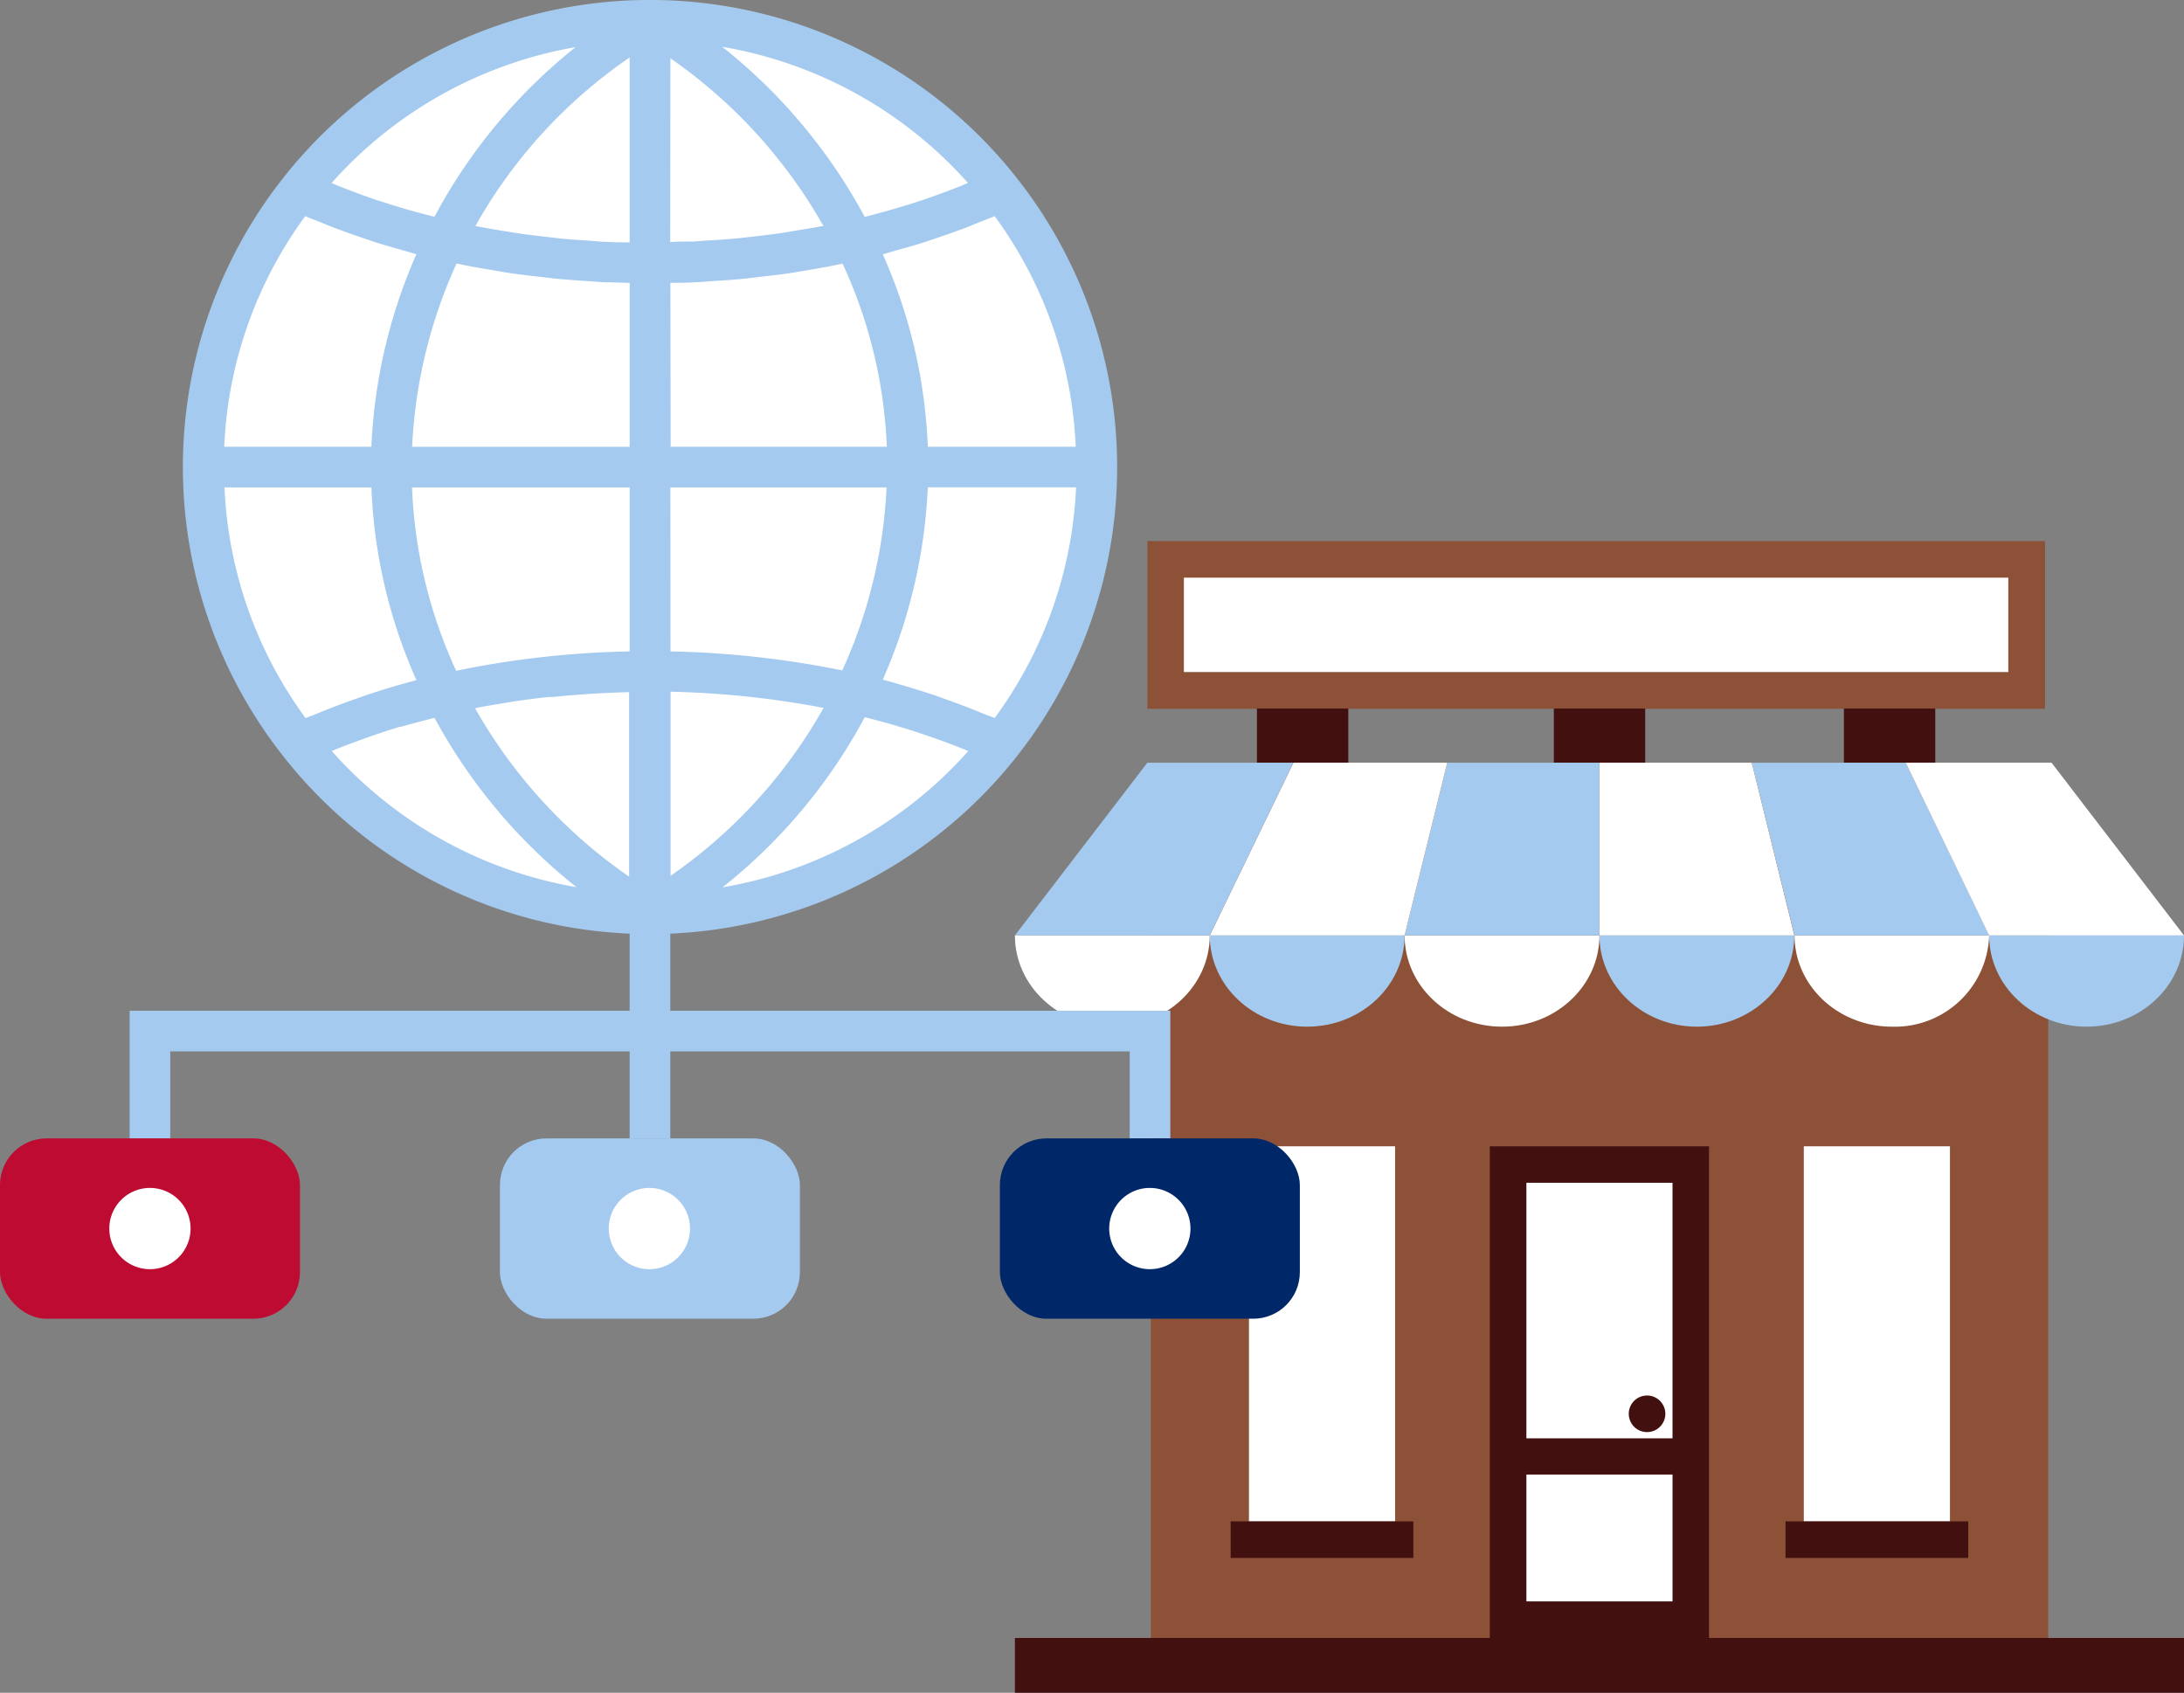 <svg id="Group_358" data-name="Group 358" xmlns="http://www.w3.org/2000/svg" width="211.379" height="163.836" viewBox="0 0 211.379 163.836">
  <rect x="0" y="0" width="211.379" height="163.836" fill="#808080" stroke="none"/>
  <defs>
    <style>
      .cls-1 {
        fill: #8c5137;
      }

      .cls-2 {
        fill: #431010;
      }

      .cls-3 {
        fill: #fff;
      }

      .cls-4 {
        fill: #a5caef;
      }

      .cls-5 {
        fill: #002768;
      }

      .cls-6 {
        fill: #be0b31;
      }
    </style>
  </defs>
  <g id="Слой_2" data-name="Слой 2" transform="translate(98.228 52.37)">
    <g id="layer_1" data-name="layer 1">
      <rect id="Rectangle_124" data-name="Rectangle 124" class="cls-1" width="86.857" height="84.716" transform="translate(13.155 21.448)"/>
      <rect id="Rectangle_125" data-name="Rectangle 125" class="cls-2" width="113.151" height="5.302" transform="translate(0 106.164)"/>
      <rect id="Rectangle_126" data-name="Rectangle 126" class="cls-3" width="83.325" height="12.675" transform="translate(14.584 1.77)"/>
      <path id="Path_180" data-name="Path 180" class="cls-1" d="M16.59,0V16.231h86.88V0ZM99.915,12.675H20.122V3.54H99.915Z" transform="translate(-3.768)"/>
      <rect id="Rectangle_127" data-name="Rectangle 127" class="cls-2" width="8.842" height="5.24" transform="translate(23.426 16.207)"/>
      <rect id="Rectangle_128" data-name="Rectangle 128" class="cls-2" width="8.842" height="5.24" transform="translate(80.234 16.207)"/>
      <rect id="Rectangle_129" data-name="Rectangle 129" class="cls-2" width="8.842" height="5.24" transform="translate(52.162 16.207)"/>
      <path id="Path_181" data-name="Path 181" class="cls-3" d="M48.8,49.38c0,4.877,4.22,8.834,9.429,8.834s9.429-3.957,9.429-8.834Z" transform="translate(-11.083 -11.215)"/>
      <path id="Path_182" data-name="Path 182" class="cls-4" d="M73.2,49.38c0,4.877,4.22,8.834,9.429,8.834s9.429-3.957,9.429-8.834Z" transform="translate(-16.625 -11.215)"/>
      <path id="Path_183" data-name="Path 183" class="cls-3" d="M97.63,49.38c0,4.877,4.22,8.834,9.429,8.834a9.126,9.126,0,0,0,9.406-8.834Z" transform="translate(-22.173 -11.215)"/>
      <path id="Path_184" data-name="Path 184" class="cls-4" d="M122,49.38c0,4.877,4.22,8.834,9.429,8.834s9.429-3.957,9.429-8.834Z" transform="translate(-27.708 -11.215)"/>
      <path id="Path_185" data-name="Path 185" class="cls-4" d="M24.4,49.38c0,4.877,4.22,8.834,9.429,8.834s9.429-3.957,9.429-8.834Z" transform="translate(-5.542 -11.215)"/>
      <path id="Path_186" data-name="Path 186" class="cls-3" d="M0,49.38c0,4.877,4.22,8.834,9.429,8.834s9.429-3.957,9.429-8.834Z" transform="translate(0 -11.215)"/>
      <path id="Path_187" data-name="Path 187" class="cls-4" d="M67.658,27.75H52.927L48.8,44.468H67.658Z" transform="translate(-11.083 -6.302)"/>
      <path id="Path_188" data-name="Path 188" class="cls-3" d="M47.386,27.75H32.5L24.4,44.468H43.258Z" transform="translate(-5.542 -6.302)"/>
      <path id="Path_189" data-name="Path 189" class="cls-4" d="M26.958,27.75H12.822L0,44.468H18.858Z" transform="translate(0 -6.302)"/>
      <path id="Path_190" data-name="Path 190" class="cls-3" d="M73.21,27.75H87.949l4.119,16.718H73.21Z" transform="translate(-16.627 -6.302)"/>
      <path id="Path_191" data-name="Path 191" class="cls-4" d="M92.28,27.75h14.894l8.1,16.718H96.415Z" transform="translate(-20.958 -6.302)"/>
      <path id="Path_192" data-name="Path 192" class="cls-3" d="M111.55,27.75h14.113l12.822,16.718H119.627Z" transform="translate(-25.334 -6.302)"/>
      <rect id="Rectangle_130" data-name="Rectangle 130" class="cls-3" width="14.144" height="36.31" transform="translate(76.354 58.577)"/>
      <rect id="Rectangle_131" data-name="Rectangle 131" class="cls-3" width="14.144" height="36.31" transform="translate(22.653 58.577)"/>
      <rect id="Rectangle_132" data-name="Rectangle 132" class="cls-2" width="17.684" height="3.54" transform="translate(20.883 94.88)"/>
      <rect id="Rectangle_133" data-name="Rectangle 133" class="cls-2" width="17.684" height="3.54" transform="translate(74.584 94.88)"/>
      <rect id="Rectangle_134" data-name="Rectangle 134" class="cls-3" width="17.676" height="44.047" transform="translate(47.734 60.347)"/>
      <path id="Path_193" data-name="Path 193" class="cls-2" d="M80.41,108.739A1.77,1.77,0,1,1,78.64,107a1.77,1.77,0,0,1,1.77,1.739Z" transform="translate(-17.458 -24.301)"/>
      <path id="Path_194" data-name="Path 194" class="cls-2" d="M59.47,75.79v47.587H80.686V75.79Zm17.684,3.532v24.732H63.01V79.322ZM63.01,119.837V107.563H77.154v12.273Z" transform="translate(-13.506 -17.213)"/>
    </g>
  </g>
  <g id="Слой_2-2" data-name="Слой 2" transform="translate(0 0)">
    <g id="layer_1-2" data-name="layer 1" transform="translate(0 0)">
      <path id="Path_250" data-name="Path 250" class="cls-3" d="M109.037,45.5A43.243,43.243,0,1,1,65.79,2.25,43.241,43.241,0,0,1,109.037,45.5Z" transform="translate(-2.89 -0.29)"/>
      <path id="Path_251" data-name="Path 251" class="cls-4" d="M66.718,97.83V90.367a45.188,45.188,0,0,0,33.566-73.1h0a45.188,45.188,0,0,0-71.064,0h0a45.17,45.17,0,0,0,0,55.876h0A44.952,44.952,0,0,0,62.786,90.367V97.83H14.39v12.354h3.932v-8.422H62.786v8.422h3.932v-8.422h44.464v8.422h3.932V97.83Zm7.655-30.384c1.125.122,2.258.262,3.374.427l.636.1c1.02.157,2.04.323,3.043.523h.139A48.823,48.823,0,0,1,66.744,84.769V66.949q3.731.087,7.419.471Zm-11.587-24.2H41.731a48.248,48.248,0,0,1,4.3-17.742l.95.2c.872.166,1.691.305,2.546.445.6.1,1.2.218,1.813.305.872.131,1.84.235,2.764.34.549.061,1.1.139,1.657.192,1.055.1,2.119.174,3.174.235l1.308.1c.872,0,1.691.044,2.546.061Zm0,3.932V63.052h-.07a90.778,90.778,0,0,0-16.722,1.874,46.713,46.713,0,0,1-4.272-17.751ZM48.052,68.5c.872-.174,1.84-.331,2.772-.48l.872-.148c1.064-.157,2.136-.288,3.217-.41h.392q3.688-.375,7.428-.471V84.848A49.242,49.242,0,0,1,47.825,68.553ZM71.775,85.885A52.773,52.773,0,0,0,85.541,69.416l.305.078a73.869,73.869,0,0,1,7.48,2.328c.645.244,1.29.48,1.927.741l.305.131A40.977,40.977,0,0,1,71.775,85.885ZM98.113,69.5c-.27-.122-.575-.218-.872-.331-1.247-.523-2.528-1.02-3.827-1.473l-.9-.331c-1.744-.575-3.487-1.116-5.231-1.578a51.848,51.848,0,0,0,4.359-18.614h14.351A40.75,40.75,0,0,1,98.113,69.5Zm0-48.579a40.741,40.741,0,0,1,7.847,22.319H91.644a50.514,50.514,0,0,0-4.359-18.623c.471-.122.872-.27,1.378-.4.759-.209,1.517-.418,2.267-.654s1.238-.41,1.857-.619,1.456-.506,2.171-.767,1.2-.48,1.8-.724C97.215,21.273,97.677,21.116,98.113,20.924ZM95.5,17.716l-.732.314c-.541.218-1.09.418-1.639.628-.689.253-1.395.506-2.1.741-.567.183-1.133.375-1.744.549q-1.072.331-2.171.628L85.541,21A53.034,53.034,0,0,0,71.748,4.534,40.977,40.977,0,0,1,95.532,17.716ZM66.727,5.641A49.259,49.259,0,0,1,81.548,21.892h-.183c-.767.148-1.534.279-2.31.4-.593.1-1.186.2-1.744.288-.811.113-1.622.209-2.432.305-.575.061-1.151.139-1.744.192-.872.087-1.744.139-2.668.2-.506,0-1.02.078-1.526.1-.75,0-1.491,0-2.232.052Zm0,21.735c.872,0,1.691,0,2.528-.061.48,0,.95-.07,1.421-.1,1.02-.061,2.04-.122,3.06-.227.575-.052,1.16-.131,1.744-.2.872-.1,1.8-.2,2.685-.331.628-.087,1.247-.209,1.866-.305C80.9,26,81.7,25.868,82.524,25.7l.872-.183a46.739,46.739,0,0,1,4.281,17.725H66.753Zm0,19.8H87.651a48.021,48.021,0,0,1-4.289,17.716A91.813,91.813,0,0,0,66.8,63.052h-.061ZM62.786,23.461c-.75,0-1.491,0-2.241-.052-.506,0-1.011-.07-1.517-.1-.872-.061-1.787-.113-2.677-.2-.575-.052-1.142-.131-1.744-.192-.82-.1-1.63-.192-2.441-.305l-1.744-.279c-.776-.131-1.552-.262-2.319-.41l-.244-.052A48.57,48.57,0,0,1,62.786,5.563ZM57.555,4.56A52.7,52.7,0,0,0,43.893,20.985l-1.578-.41q-1.1-.3-2.171-.628c-.575-.174-1.142-.366-1.744-.549-.706-.235-1.4-.488-2.092-.741l-1.657-.636-.715-.305A40.977,40.977,0,0,1,57.572,4.56ZM31.382,20.924c.436.192.872.349,1.343.532.593.244,1.186.488,1.8.715s1.447.532,2.188.776c.61.209,1.212.427,1.84.619s1.517.445,2.284.663c.445.122.872.262,1.308.375a51.857,51.857,0,0,0-4.359,18.64H23.544a40.715,40.715,0,0,1,7.838-22.319ZM37.79,47.176a50.489,50.489,0,0,0,4.359,18.657c-1.744.453-3.487.985-5.153,1.552l-.933.331c-1.282.453-2.537.933-3.775,1.456-.288.113-.584.209-.872.331A40.75,40.75,0,0,1,23.57,47.176ZM33.954,72.694l.288-.131c.7-.279,1.4-.541,2.11-.8,1.378-.514,2.772-.985,4.2-1.421h.113c.872-.253,1.744-.48,2.616-.706l.619-.157a53.313,53.313,0,0,0,13.74,16.391A40.977,40.977,0,0,1,33.954,72.694Z" transform="translate(-1.844 -0.002)"/>
      <rect id="Rectangle_138" data-name="Rectangle 138" class="cls-4" width="29.032" height="17.454" rx="4.51" transform="translate(48.387 110.182)"/>
      <rect id="Rectangle_139" data-name="Rectangle 139" class="cls-5" width="29.032" height="17.454" rx="4.51" transform="translate(96.774 110.182)"/>
      <rect id="Rectangle_140" data-name="Rectangle 140" class="cls-6" width="29.032" height="17.454" rx="4.51" transform="translate(0 110.182)"/>
      <path id="Path_252" data-name="Path 252" class="cls-3" d="M20,135.812a3.932,3.932,0,1,1-3.932-3.932A3.932,3.932,0,0,1,20,135.812Z" transform="translate(-1.556 -16.903)"/>
      <path id="Path_253" data-name="Path 253" class="cls-3" d="M75.444,135.812a3.932,3.932,0,1,1-3.932-3.932A3.932,3.932,0,0,1,75.444,135.812Z" transform="translate(-8.661 -16.903)"/>
      <path id="Path_254" data-name="Path 254" class="cls-3" d="M131,135.812a3.932,3.932,0,1,1-3.932-3.932A3.932,3.932,0,0,1,131,135.812Z" transform="translate(-15.781 -16.903)"/>
    </g>
  </g>
</svg>
